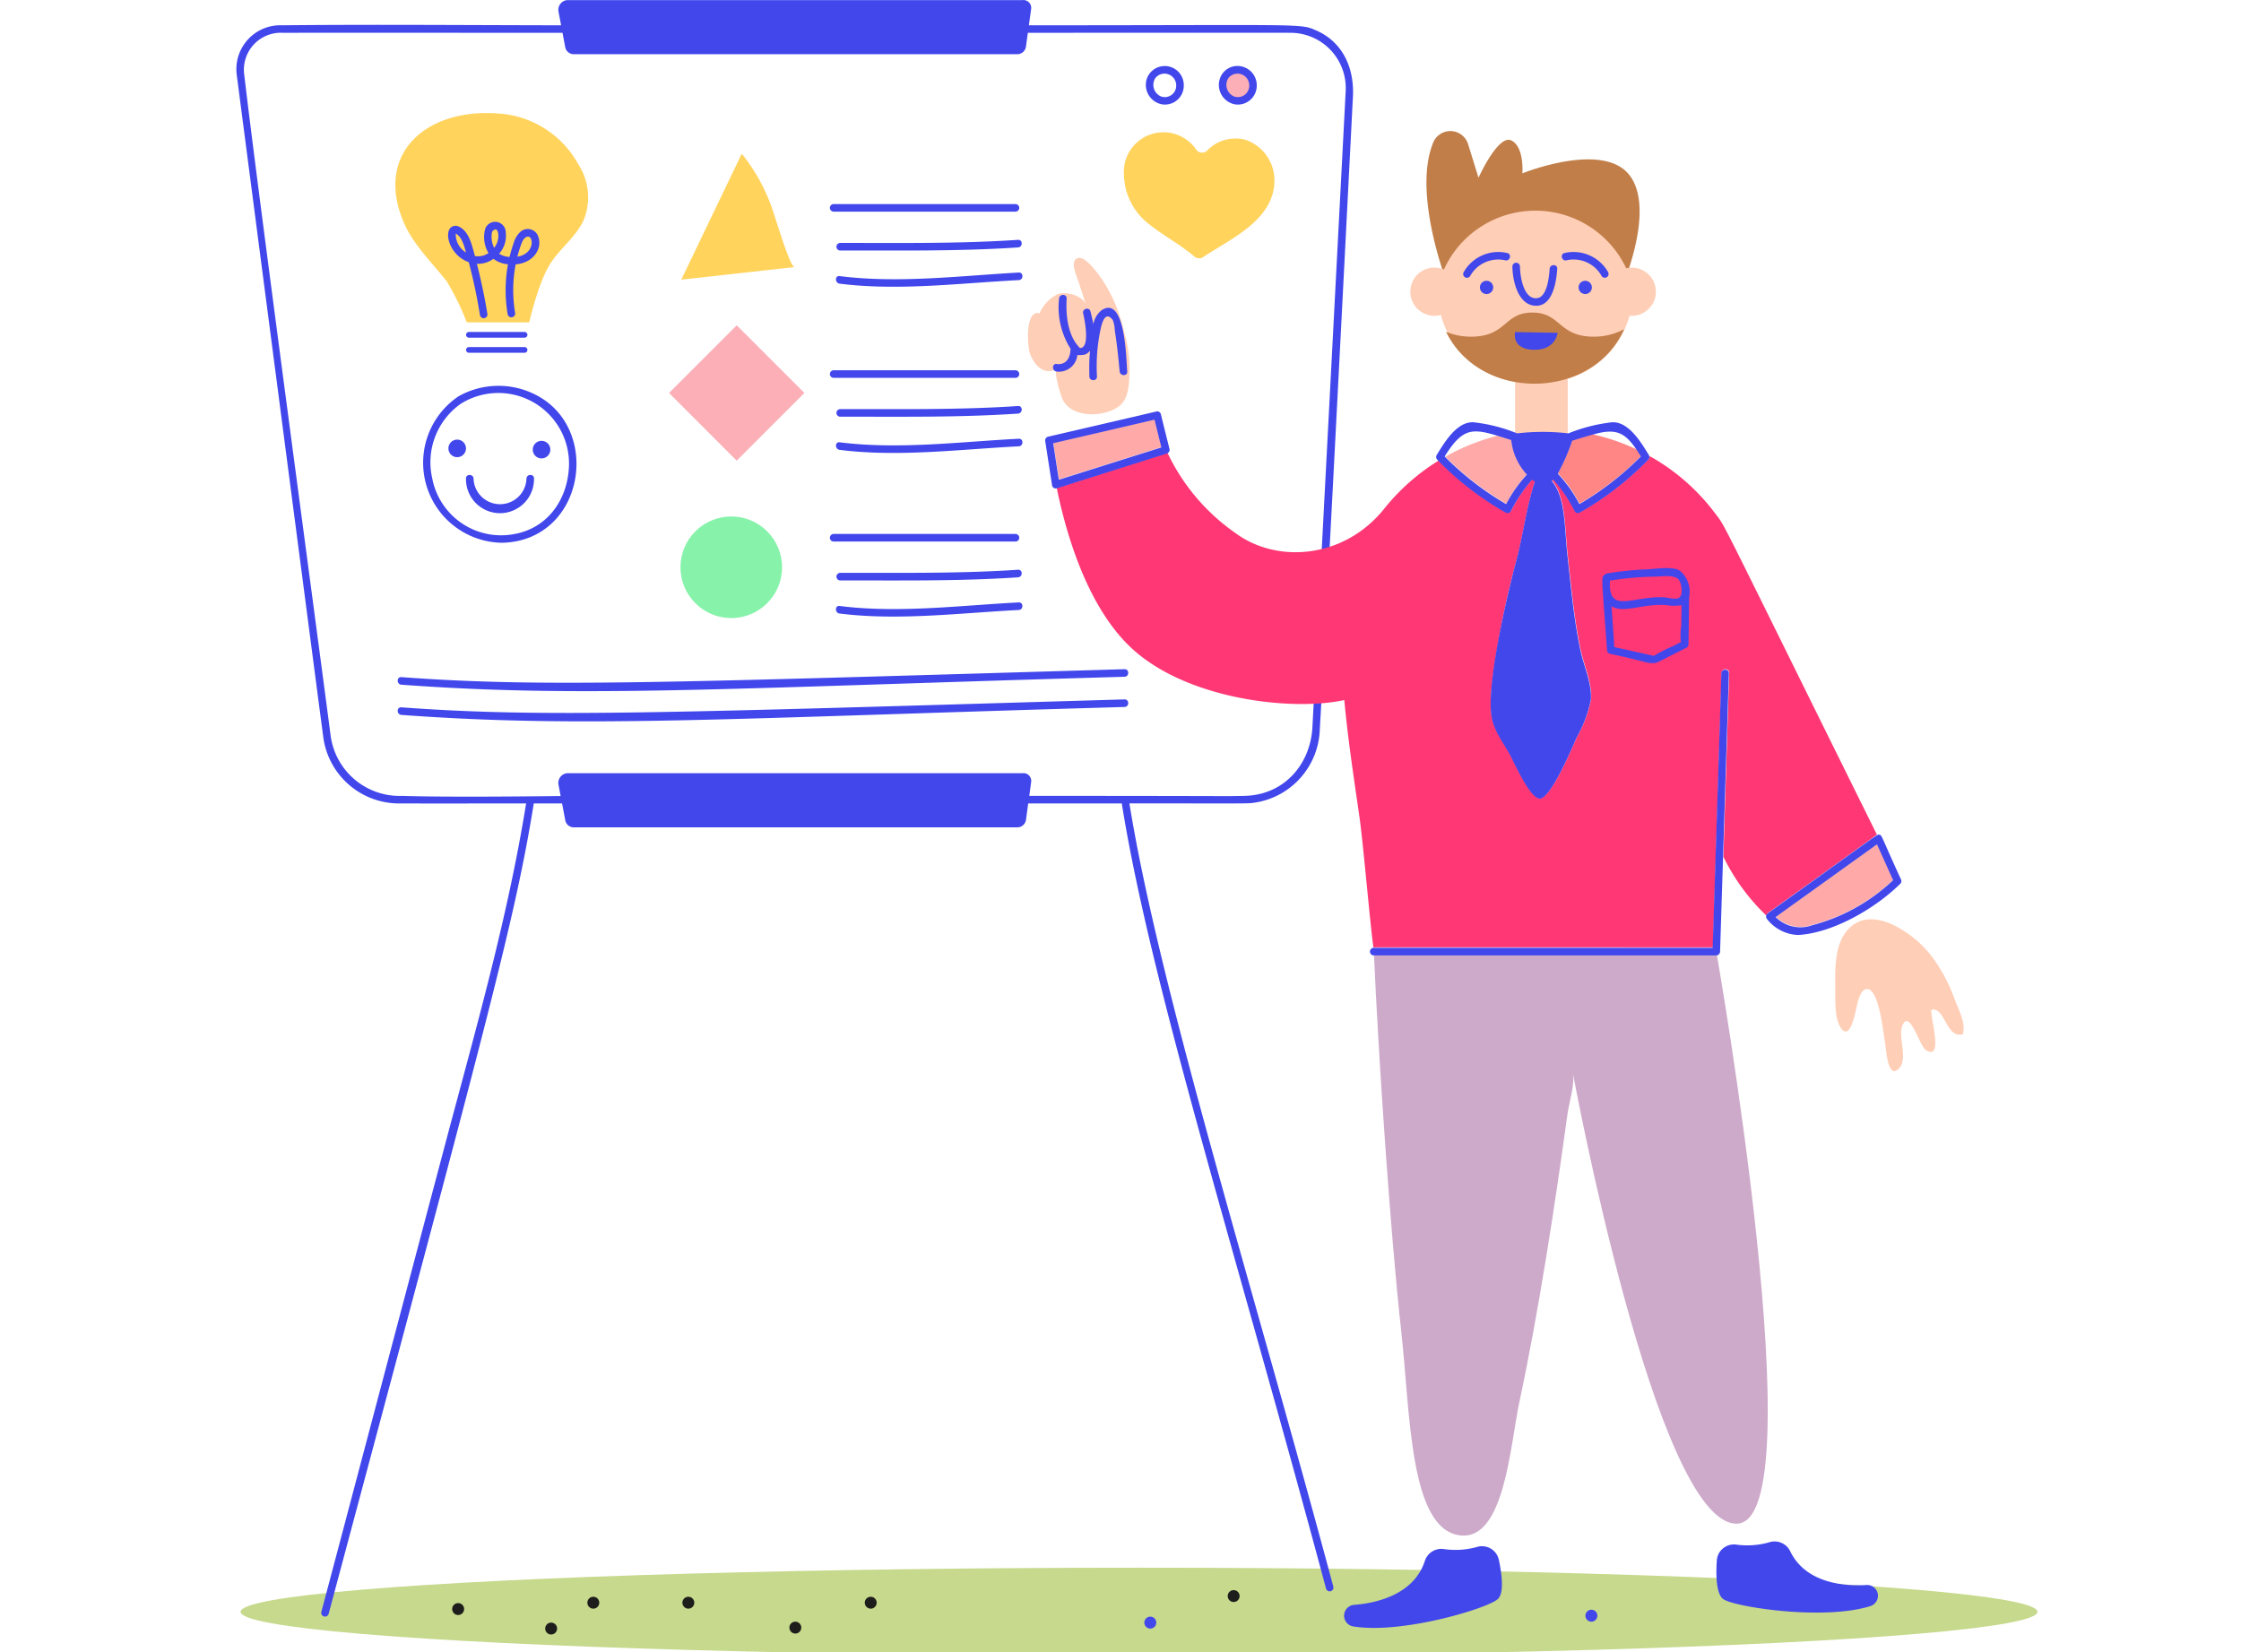 <svg xmlns:inkscape="http://www.inkscape.org/namespaces/inkscape" xmlns:sodipodi="http://sodipodi.sourceforge.net/DTD/sodipodi-0.dtd" xmlns="http://www.w3.org/2000/svg" xmlns:svg="http://www.w3.org/2000/svg" width="57.415mm" height="42.333mm" viewBox="0 0 57.415 42.333" id="svg109910" inkscape:version="1.3.2 (091e20e, 2023-11-25, custom)" sodipodi:docname="Page 5.svg" inkscape:export-filename="png\Pr&#xE9;OR&#xE9;ppop2022petit.png" inkscape:export-xdpi="300" inkscape:export-ydpi="300" xml:space="preserve"> <defs id="defs109907"></defs> <g inkscape:label="Calque 1" inkscape:groupmode="layer" id="layer1" transform="translate(-375.041,-137.615)"> <g id="g109546" transform="matrix(0.706,0,0,0.706,-195.047,142.792)"> <g id="g6184" transform="matrix(0.72,0,0,0.72,234.604,-6.578)" style="fill:#9191e9;fill-opacity:1"> <g id="g6175" transform="matrix(-1,0,0,1,43.101,15.88)" style="stroke:#4247ec;stroke-width:0.348;stroke-dasharray:none;stroke-opacity:1"></g> </g> <g id="g2" transform="matrix(0.172,0,0,0.172,814.349,-11.684)" style="stroke-width:2.184" inkscape:export-filename="Formatio.svg" inkscape:export-xdpi="300" inkscape:export-ydpi="300"> <ellipse cx="200.44" cy="365.376" rx="189.56" ry="9.304" fill="#86f2aa" id="ellipse468" style="fill:#c6d98c;fill-opacity:1;stroke-width:4.367"></ellipse> <circle cx="85.304" cy="363.456" r="1.256" fill="#1d1d1b" id="circle470" style="stroke-width:4.367"></circle> <path d="m 56.782,363.538 a 1.258,1.258 0 1 1 -1.256,1.258 1.256,1.256 0 0 1 1.256,-1.258 z" fill="#1d1d1b" id="path472" style="stroke-width:4.367"></path> <circle cx="76.406" cy="368.908" r="1.256" fill="#1d1d1b" id="circle474" style="stroke-width:4.367"></circle> <circle cx="143.832" cy="363.456" r="1.256" fill="#1d1d1b" id="circle476" style="stroke-width:4.367"></circle> <circle cx="105.352" cy="363.456" r="1.256" fill="#1d1d1b" id="circle478" style="stroke-width:4.367"></circle> <circle cx="127.926" cy="368.71" r="1.256" fill="#1d1d1b" id="circle480" style="stroke-width:4.367"></circle> <circle cx="220.406" cy="362.054" r="1.256" fill="#1d1d1b" id="circle482" style="stroke-width:4.367"></circle> <path d="m 202.818,366.4 a 1.258,1.258 0 1 1 -1.258,1.256 1.256,1.256 0 0 1 1.258,-1.256 z M 237.776,31.7 c -3.446,-1.486 -1.866,-1.068 -60.574,-1.068 l 0.478,-3.478 A 1.642,1.642 0 0 0 175.844,25.32 H 79.76 a 2.064,2.064 0 0 0 -1.8,2.446 l 0.548,2.866 c -19.622,-0.022 -39.268,-0.2 -58.892,0 A 9.27,9.27 0 0 0 10.044,40.868 C 10.07,41.154 28.284,180.73 28.37,181.11 a 16.122,16.122 0 0 0 16.126,13.706 c 2.4,0.022 26.63,0 26.63,0 -3.904,24.2 -10.674,47.814 -16.966,71.476 -5.752,21.67 -23.216,87.768 -26.248,99.136 a 0.8,0.8 0 0 0 1.538,0.426 C 62.554,242 68.8,219.452 72.74,194.816 h 5.97 l 0.674,3.552 a 1.836,1.836 0 0 0 1.8,1.494 h 93.58 a 1.844,1.844 0 0 0 1.826,-1.588 l 0.466,-3.458 H 196.8 c 6.08,38.05 23.852,93.888 43.11,165.722 a 0.8,0.8 0 0 0 1.536,-0.426 C 224.62,297.23 204.726,233.978 198.41,194.806 c 26.378,0 24.79,0.068 26.434,-0.156 A 16.142,16.142 0 0 0 238.58,179.18 C 240.106,153.192 245.37,49.538 245.568,45.718 245.886,39.82 243.55,34.2 237.776,31.7 Z m 6.272,12.626 c 0,0.316 -7,134 -7.02,134.324 -0.414,7.984 -6.022,14.39 -14.318,14.568 -5.22,0.11 -0.2,0 -45.424,0 l 0.4,-2.95 a 1.642,1.642 0 0 0 -1.838,-1.832 H 79.76 a 2.064,2.064 0 0 0 -1.8,2.446 l 0.444,2.366 c -26.072,0.322 -33.16,-0.03 -33.41,-0.03 A 14.67,14.67 0 0 1 29.906,180.686 C 27,158.372 14.482,65.4 11.668,41.17 a 7.8,7.8 0 0 1 8.212,-8.95 c 2.45,-0.02 58.924,0 58.924,0 l 0.57,3.022 a 1.838,1.838 0 0 0 1.8,1.494 h 93.578 a 1.846,1.846 0 0 0 1.828,-1.588 l 0.4,-2.928 c 0,0 54.282,-0.042 55.61,0 a 11.658,11.658 0 0 1 11.458,12.106 z" fill="#1d1d1b" id="path484" style="fill:#4247ec;fill-opacity:1;stroke-width:4.367"></path> <path d="m 136.014,69.952 h 38.354 a 0.8,0.8 0 0 0 0,-1.6 h -38.354 a 0.8,0.8 0 0 0 0,1.6 z m 1.386,6.604 a 0.8,0.8 0 0 0 0,1.6 c 12.5,-0.032 25.042,0.186 37.522,-0.654 1.018,-0.072 1.028,-1.662 0,-1.6 -12.474,0.84 -25.016,0.638 -37.522,0.654 z m 37.674,6.244 c -12.456,0.698 -25.4,2.326 -37.814,0.748 -1.018,-0.126 -1,1.464 0,1.6 12.428,1.568 25.364,-0.114 37.814,-0.748 1.018,-0.058 1.028,-1.652 0,-1.6 z m -39.06,22.224 h 38.354 a 0.8,0.8 0 0 0 0,-1.6 h -38.354 a 0.8,0.8 0 0 0 0,1.6 z m 1.386,8.194 c 12.5,-0.016 25.042,0.186 37.522,-0.654 1.018,-0.074 1.028,-1.662 0,-1.6 -12.48,0.842 -25.022,0.624 -37.522,0.654 a 0.8,0.8 0 0 0 0,1.6 z m 37.674,4.65 c -12.46,0.638 -25.4,2.326 -37.814,0.748 -1.018,-0.124 -1,1.464 0,1.6 12.428,1.568 25.364,-0.114 37.814,-0.748 1.018,-0.052 1.028,-1.652 0,-1.6 z m 22.314,48.624 c -97.774,2.858 -122.94,3.864 -152.588,1.672 -1.028,-0.074 -1.018,1.516 0,1.6 38.82,2.864 69.6,0.684 152.588,-1.672 1.028,-0.042 1.028,-1.63 0,-1.6 z m 0,6.374 c -97.774,2.858 -122.94,3.864 -152.588,1.672 -1.028,-0.072 -1.018,1.516 0,1.6 38.82,2.864 69.6,0.684 152.588,-1.672 1.028,-0.032 1.028,-1.63 0,-1.6 z m -61.374,-33.308 h 38.354 a 0.8,0.8 0 0 0 0,-1.6 h -38.354 a 0.8,0.8 0 0 0 0,1.6 z m 1.386,8.204 c 12.5,-0.016 25.042,0.186 37.522,-0.654 1.018,-0.074 1.028,-1.662 0,-1.6 -12.48,0.842 -25.022,0.624 -37.522,0.654 a 0.8,0.8 0 0 0 0,1.6 z m -0.15,6.986 c 12.43,1.554 25.364,-0.114 37.814,-0.746 1.018,-0.052 1.028,-1.652 0,-1.6 -12.46,0.644 -25.4,2.326 -37.814,0.748 -1.008,-0.124 -1.008,1.474 0,1.598 z" fill="#1d1d1b" id="path486" style="fill:#4247ec;fill-opacity:1;stroke-width:4.367"></path> <path d="m 182.362,118.74 c 0.4,2.576 0.79,5.14 1.184,7.716 q 10.824,-3.412 21.638,-6.832 c -0.488,-1.952 -0.966,-3.894 -1.454,-5.846 q -10.682,2.474 -21.368,4.962 z M 279,118.066 a 96.968,96.968 0 0 0 -2.832,-0.852 44.58,44.58 0 0 0 -11.09,4.434 62.126,62.126 0 0 0 12.842,9.936 29.152,29.152 0 0 1 4.382,-6.218 13.042,13.042 0 0 1 -3.302,-7.3 z m 63.436,102.386 a 39.246,39.246 0 0 0 17.132,-9.532 c -1.132,-2.522 -2.274,-5.036 -3.4,-7.558 l -21.378,15.334 a 7.35,7.35 0 0 0 7.646,1.756 z" fill="#ff8684" id="path488" style="fill:#ffaaa8;fill-opacity:1;stroke-width:4.367"></path> <path d="m 333.164,217.908 c 26.816,-19.2 22.516,-16.258 22.978,-16.466 -34.46,-69.6 -31.738,-64.578 -34.066,-67.718 a 44.178,44.178 0 0 0 -13.914,-12.2 0.824,0.824 0 0 1 -0.218,0.664 64.032,64.032 0 0 1 -14.454,11.172 0.8,0.8 0 0 1 -1.09,-0.292 32.122,32.122 0 0 0 -4.514,-6.676 4.6,4.6 0 0 1 -0.302,0.292 c 2.938,3.468 2.678,10.2 3.292,15.646 0.756,6.698 1.348,13.498 2.75,20.102 0.686,3.25 2.46,7.05 2.19,10.414 a 26.754,26.754 0 0 1 -3.02,8.016 c -0.84,1.89 -5.534,13.154 -7.86,12.844 -2.15,-0.292 -5.42,-7.882 -6.272,-9.388 -3.638,-6.428 -4.978,-6.522 -3.302,-18.262 a 197.728,197.728 0 0 1 4.766,-22.75 c 1.382,-5.17 2.108,-11.266 3.874,-16.478 a 8.282,8.282 0 0 1 -0.572,-0.414 31.626,31.626 0 0 0 -4.494,6.654 0.818,0.818 0 0 1 -1.092,0.292 63.728,63.728 0 0 1 -14.172,-10.892 44.488,44.488 0 0 0 -11.432,10.082 c -8.546,10.722 -22.764,11.67 -31.45,5.222 a 43.11,43.11 0 0 1 -14.338,-16.914 c -0.112,0.04 -23.442,7.4 -23.372,7.4 2.034,9.936 6.436,24.8 15.4,33.432 11.732,11.296 34.46,13.706 45.27,11.308 0.756,8.264 2.034,16.56 3.2,24.7 0.79,5.456 2.298,23.214 2.948,27.494 0.2,-0.05 71.824,-0.01 71.622,-0.01 0.072,-2.16 1.298,-40.764 1.838,-57.916 0.032,-1.028 1.63,-1.028 1.6,0 -0.072,2.42 -0.892,28.282 -1.224,38.8 a 43.316,43.316 0 0 0 9.084,12.428 0.69,0.69 0 0 1 0.346,-0.586 z" fill="#ff8684" id="path490" style="fill:#ff3774;fill-opacity:1;stroke-width:4.367"></path> <path d="m 288.828,125.146 a 28.346,28.346 0 0 1 4.56,6.418 61.896,61.896 0 0 0 12.968,-10.062 37.04,37.04 0 0 0 -0.872,-1.36 44.574,44.574 0 0 0 -9.388,-3.218 q -2.13,0.6 -4.234,1.256 a 44,44 0 0 1 -3.034,6.966 z" fill="#ff8684" id="path492" style="stroke-width:4.367"></path> <path d="m 265.6,85.464 c 0,0 -7.6,-19.168 -3.086,-30.11 a 3.916,3.916 0 0 1 7.352,0.352 l 2.2,7.092 c 0,0 4.164,-9.252 6.936,-7.86 2.772,1.392 2.316,6.936 2.316,6.936 0,0 17.11,-6.936 22.666,0.466 5.556,7.402 -1.848,24.048 -1.848,24.048 0,0 -2.076,-14.11 -15.958,-15.034 C 272.296,70.43 265.6,85.464 265.6,85.464 Z" fill="#c17e48" id="path494" style="stroke-width:4.367"></path> <path d="m 303.23,81.902 a 21.2,21.2 0 0 0 -38.468,0.26 5.088,5.088 0 1 0 -0.644,9.584 19.426,19.426 0 0 0 15.668,14.12 v 12.428 h 11.098 v -13.082 a 19.104,19.104 0 0 0 13.042,-13.3 5.084,5.084 0 1 0 -0.696,-10.01 z" fill="#ffceb6" id="path496" style="stroke-width:4.367"></path> <path d="m 296.4,96.334 c -7.546,0 -6.926,-5.088 -12.968,-5.088 -6.076,0 -5.364,5.088 -12.968,5.088 a 13.76,13.76 0 0 1 -5.242,-1.028 c 7.184,14.81 30.852,14.566 37.564,-0.55 a 13.478,13.478 0 0 1 -6.386,1.578 z" fill="#c17e48" id="path498" style="stroke-width:4.367"></path> <path d="m 273.764,84.54 a 1.4,1.4 0 1 1 -1.4,1.4 1.39,1.39 0 0 1 1.4,-1.4 z m 20.818,0 a 1.4,1.4 0 1 1 -1.4,1.4 1.4,1.4 0 0 1 1.4,-1.4 z m -16.438,-5.856 a 8.4,8.4 0 0 0 -9.23,4.07 0.8,0.8 0 0 0 1.382,0.8 6.772,6.772 0 0 1 7.424,-3.332 c 0.996,0.236 1.422,-1.3 0.424,-1.538 z m 12.482,1.536 a 6.766,6.766 0 0 1 7.424,3.332 0.8,0.8 0 0 0 1.38,-0.8 8.4,8.4 0 0 0 -9.23,-4.07 c -0.986,0.24 -0.572,1.776 0.426,1.538 z m -11.412,1.318 c 0.026,3.042 1.246,8.484 5.244,8.266 3.332,-0.188 4.06,-5.254 4.216,-7.8 0.062,-1.028 -1.526,-1.018 -1.6,0 -0.104,1.63 -0.518,5.918 -2.616,6.2 -2.908,0.4 -3.634,-4.714 -3.644,-6.676 a 0.8,0.8 0 0 0 -1.6,0.01 z m 0.562,13.83 8.98,0.146 c 0,0 -0.374,3.708 -5.088,3.582 -4.714,-0.126 -3.892,-3.728 -3.892,-3.728 z" fill="#1d1d1b" id="path500" style="fill:#4247ec;fill-opacity:1;stroke-width:4.367"></path> <path d="m 322.252,226.172 h -72.266 c 0.952,22.13 3.522,59.79 5.764,79.908 1.928,17.312 1.714,41.718 12.324,43.16 9.504,1.298 10.668,-19.088 12.636,-28.23 4.024,-18.81 7.514,-41.512 10.112,-60.574 0.334,-2.472 1.61,-6.272 1.142,-8.762 0,0 17.538,95.106 34.534,95.106 16.996,0 -4.246,-120.608 -4.246,-120.608 z" fill="#6c458f" id="path502" style="fill:#cdaaca;fill-opacity:1;stroke-width:4.367"></path> <path d="m 264.752,352.138 a 16.934,16.934 0 0 0 6.966,-0.436 3.636,3.636 0 0 1 4.642,2.71 c 0.664,3.166 1.132,7.102 -0.26,8.306 -2.274,2 -20.288,7.414 -30.464,5.742 a 2.292,2.292 0 0 1 0.176,-4.548 c 3.926,-0.29 12.554,-1.8 14.952,-9.334 a 3.656,3.656 0 0 1 3.988,-2.44 z m 68.776,-1.464 a 16.94,16.94 0 0 1 -6.966,0.54 3.628,3.628 0 0 0 -4.218,3.322 c -0.216,3.23 -0.124,7.186 1.414,8.2 2.532,1.652 21.118,4.518 30.96,1.444 a 2.3,2.3 0 0 0 1.58,-2.658 2.274,2.274 0 0 0 -2.378,-1.8 c -3.926,0.258 -12.688,-0.032 -16.114,-7.166 a 3.652,3.652 0 0 0 -4.278,-1.882 z" fill="#1d1d1b" id="path504" style="fill:#4247ec;fill-opacity:1;stroke-width:4.367"></path> <path d="m 196.94,110.31 c 1.496,-1.818 1.424,-4.964 1.496,-7.164 A 26.766,26.766 0 0 0 197.314,95.41 33.364,33.364 0 0 0 192.85,84.56 c -0.758,-1.058 -4.2,-6.282 -5.846,-4.486 -0.976,1.07 0.572,4.134 0.882,5.276 0.364,1.35 0.956,2.72 1.2,4.048 -0.614,-1.816 -4.476,-2.782 -6.034,-1.92 a 8.03,8.03 0 0 0 -3.6,3.936 c -3.094,-0.81 -2.534,6.81 -2.076,8.296 0.746,2.4 2.938,4.962 5.71,3.436 -0.726,0.4 0.84,5.71 1.266,6.49 2.086,4.284 10.126,3.668 12.588,0.674 z M 359.464,220.4 c -3.768,-1.726 -7.788,-1.828 -10.33,2.2 -1.89,2.99 -1.838,7.424 -1.8,10.84 0.034,2.326 -0.2,6.426 1.04,8.502 1.754,2.93 2.8,-1.358 3.2,-2.978 0.31,-1.236 0.778,-4.932 2.44,-4.984 2.616,-0.072 3.478,9.552 3.842,11.442 0.238,1.234 0.488,7.4 2.742,5.492 2.254,-1.908 -0.012,-6.686 0.82,-9.012 1.494,-4.2 3.684,4.164 5.076,4.984 3.738,2.222 0.894,-6.686 1.112,-8.524 2.874,-0.748 3.082,6.116 6.634,5.15 0.726,-2.45 -1,-5.358 -1.828,-7.674 a 34.676,34.676 0 0 0 -4.382,-8.296 23,23 0 0 0 -8.566,-7.142 z" fill="#ffceb6" id="path506" style="stroke-width:4.367"></path> <circle cx="114.406" cy="144.988" r="10.716" fill="#86f2aa" id="circle508" style="stroke-width:4.367"></circle> <path d="m 76.2,80.978 c 2.056,-3.26 5.348,-5.618 7.03,-9.148 A 12.766,12.766 0 0 0 82.15,59.984 20.752,20.752 0 0 0 65.838,49.29 c -15.6,-1.454 -26.946,8.326 -20.424,23.174 1.984,4.516 5.846,8.224 8.95,12.18 A 53.8,53.8 0 0 1 58.6,93.302 H 71.756 C 71.754,93.6 73.528,85.226 76.2,80.978 Z" fill="#ffd35c" id="path510" style="stroke-width:4.367"></path> <path d="m 73.726,75.32 a 2.34,2.34 0 0 0 -3.966,-0.956 5.278,5.278 0 0 0 -1.266,2.212 c -0.332,0.966 -0.624,1.942 -0.862,2.938 a 4.6,4.6 0 0 1 -2.2,-0.686 5.684,5.684 0 0 0 1.4,-4.464 2.236,2.236 0 0 0 -4.33,-0.81 6.6,6.6 0 0 0 0.686,5.14 3.9,3.9 0 0 1 -2.866,0.622 c -0.662,-2.412 -1.2,-4.982 -3.156,-6.094 a 1.832,1.832 0 0 0 -1.112,-0.27 c -2.6,0.272 -1.512,6.078 2.97,7.662 A 115.752,115.752 0 0 1 61.4,91.86 0.8,0.8 0 0 0 62.968,91.6 120.87,120.87 0 0 0 60.736,80.958 a 5.556,5.556 0 0 0 3.488,-1.05 5.92,5.92 0 0 0 3.074,1.154 30.296,30.296 0 0 0 -0.072,10.516 0.8,0.8 0 0 0 1.578,-0.27 28.894,28.894 0 0 1 0.114,-10.226 C 72.674,80.76 74.546,77.8 73.726,75.32 Z M 56.274,74.582 c 1.268,0.634 1.8,2.6 2.158,3.988 a 4.532,4.532 0 0 1 -2.158,-3.988 z m 8.108,3 a 5.18,5.18 0 0 1 -0.446,-3.342 0.946,0.946 0 0 1 0.748,-0.53 c 0.356,0 0.508,0.538 0.56,0.892 a 4.044,4.044 0 0 1 -0.862,2.98 z m 4.9,1.88 c 0.2,-0.8 0.436,-1.578 0.706,-2.356 0.292,-0.814 0.706,-1.88 1.58,-1.88 1.126,0 1.376,3.6 -2.286,4.236 z M 59.056,96.542 H 70.8 a 0.6,0.6 0 0 0 0,-1.2 H 59.056 a 0.6,0.6 0 0 0 0,1.2 z m 0,3.188 H 70.8 a 0.6,0.6 0 0 0 0,-1.2 H 59.056 a 0.6,0.6 0 0 0 0,1.2 z M 208.28,43.256 a 2.4,2.4 0 0 1 -3.21,2.388 2.652,2.652 0 0 1 -1.164,-3.904 2.466,2.466 0 0 1 4.374,1.516 c 0.04,1.018 1.638,1.034 1.6,0 a 4.014,4.014 0 0 0 -7.746,-1.49 4.178,4.178 0 0 0 3.186,5.554 3.982,3.982 0 0 0 4.56,-4.064 0.8,0.8 0 0 0 -1.6,0 z" fill="#1d1d1b" id="path512" style="fill:#4247ec;fill-opacity:1;stroke-width:4.367"></path> <path d="m 224.486,43.256 a 3.096,3.096 0 0 1 -3.2,3.312 3.262,3.262 0 0 1 -3.176,-3.8 3.2,3.2 0 0 1 6.376,0.488 z" fill="#fcafb7" id="path514" style="stroke-width:4.367"></path> <path d="m 221.912,39.28 a 3.898,3.898 0 0 0 -4.372,2.492 4.178,4.178 0 0 0 3.188,5.554 4,4 0 0 0 4.552,-3.926 4.08,4.08 0 0 0 -3.368,-4.12 z m -1.434,6.364 a 2.65,2.65 0 0 1 -1.162,-3.904 2.464,2.464 0 0 1 4.372,1.516 2.4,2.4 0 0 1 -3.21,2.388 z M 72.876,108.462 a 17.2,17.2 0 0 0 -16,0.446 16.888,16.888 0 0 0 9.136,30.91 c 17.506,-0.348 21.296,-24.344 6.864,-31.356 z M 68.514,138 a 14.786,14.786 0 0 1 -17.2,-11.8 15.102,15.102 0 0 1 5.98,-15.678 14.914,14.914 0 0 1 22.884,12.572 C 80.132,130.286 75.906,136.742 68.514,138 Z" fill="#1d1d1b" id="path516" style="fill:#4247ec;fill-opacity:1;stroke-width:4.367"></path> <circle cx="56.584" cy="119.904" r="1.858" fill="#1d1d1b" id="circle518" style="fill:#4247ec;fill-opacity:1;stroke-width:4.367"></circle> <circle cx="74.38" cy="120.164" r="1.858" fill="#1d1d1b" id="circle520" style="fill:#4247ec;fill-opacity:1;stroke-width:4.367"></circle> <path d="m 71.2,126.278 a 5.584,5.584 0 0 1 -11.162,0 c -0.052,-1.018 -1.652,-1.028 -1.6,0 a 7.176,7.176 0 1 0 14.35,0 c 0.056,-1.028 -1.542,-1.028 -1.588,0 z" fill="#1d1d1b" id="path522" style="fill:#4247ec;fill-opacity:1;stroke-width:4.367"></path> <path d="m 103.868,84.3 12.75,-26.57 a 38.308,38.308 0 0 1 6.77,12.658 c 0.426,1.132 3.458,11.358 4.382,11.254 z" fill="#ffd35c" id="path524" style="stroke-width:4.367"></path> <path d="m 101.28,108.216 14.28,-14.28 14.278,14.28 -14.28,14.28 z" fill="#fcafb7" id="path526" style="stroke-width:4.367"></path> <path d="m 212.1,79.41 a 1.544,1.544 0 0 0 1.88,0.124 c 5.532,-3.734 14.8,-7.668 15.024,-15.874 a 9.022,9.022 0 0 0 -6.19,-8.888 8.288,8.288 0 0 0 -7.91,2.2 1.53,1.53 0 0 1 -2.368,-0.052 8.356,8.356 0 0 0 -15.274,5.338 13.442,13.442 0 0 0 5.2,10.258 c 2.754,2.264 6.84,4.47 9.638,6.894 z" fill="#ffd35c" id="path528" style="stroke-width:4.367"></path> <path d="m 277.8,133.454 a 0.8,0.8 0 0 0 1.09,-0.292 31.862,31.862 0 0 1 4.496,-6.656 5.048,5.048 0 0 0 0.57,0.416 c -1.764,5.212 -2.492,11.308 -3.874,16.478 -1.86,6.952 -6.27,25.574 -5.326,32.716 0.416,3.168 2.316,5.544 3.862,8.296 0.852,1.506 4.124,9.096 6.272,9.386 2.336,0.312 7.02,-10.954 7.86,-12.844 a 27.178,27.178 0 0 0 3.022,-8.014 c 0.26,-3.364 -1.506,-7.164 -2.2,-10.414 -1.4,-6.6 -2,-13.4 -2.75,-20.102 -0.626,-5.546 -0.34,-12.17 -3.292,-15.648 a 4.118,4.118 0 0 0 0.302,-0.29 31.52,31.52 0 0 1 4.516,6.676 0.816,0.816 0 0 0 1.09,0.292 63.736,63.736 0 0 0 14.452,-11.172 0.814,0.814 0 0 0 0.124,-0.966 c -1.6,-2.586 -4.278,-7.176 -7.848,-6.916 a 35.24,35.24 0 0 0 -9.148,2.336 46.508,46.508 0 0 0 -10.8,0 34.372,34.372 0 0 0 -9.138,-2.336 c -3.582,-0.26 -6.238,4.32 -7.848,6.916 a 0.814,0.814 0 0 0 0.124,0.966 63.782,63.782 0 0 0 14.444,11.172 z m 28.52,-11.858 a 62.71,62.71 0 0 1 -12.968,10.06 29.164,29.164 0 0 0 -4.552,-6.416 43.664,43.664 0 0 0 3.042,-6.946 119.3,119.3 0 0 1 4.694,-1.4 c 5.178,-1.43 6.874,0.012 9.788,4.706 z m -27.36,-3.448 a 12.788,12.788 0 0 0 3.314,7.29 29.128,29.128 0 0 0 -4.382,6.218 62.138,62.138 0 0 1 -12.968,-10.05 c 4.276,-6.84 6.276,-5.914 14.04,-3.458 z m -73.91,-5.46 a 0.788,0.788 0 0 0 -0.978,-0.562 q -11.43,2.674 -22.85,5.316 a 0.816,0.816 0 0 0 -0.562,0.976 q 0.718,4.674 1.444,9.356 a 0.8,0.8 0 0 0 0.976,0.56 q 11.618,-3.676 23.226,-7.34 a 0.82,0.82 0 0 0 0.56,-0.976 c -0.602,-2.44 -1.226,-4.878 -1.816,-7.33 z m -1.35,1.162 c 0.488,1.952 0.966,3.894 1.452,5.846 q -10.824,3.412 -21.636,6.832 c -0.4,-2.576 -0.79,-5.14 -1.184,-7.714 q 10.684,-2.462 21.368,-4.964 z m 157.478,96.95 c -4.336,-9.458 -3.976,-9.278 -4.528,-9.366 -0.468,-0.166 0.98,-1 -23.528,16.55 a 0.822,0.822 0 0 0 -0.166,1.256 8.758,8.758 0 0 0 6.53,3.334 c 7.312,-0.4 16.268,-5.57 21.556,-10.8 a 0.8,0.8 0 0 0 0.136,-0.974 z m -18.772,9.738 a 7.368,7.368 0 0 1 -7.652,-1.754 l 21.378,-15.336 c 1.132,2.524 2.274,5.036 3.4,7.56 A 39.224,39.224 0 0 1 342.4,220.534 Z M 323.3,167.364 c -0.53,17.152 -1.764,55.766 -1.838,57.916 h -71.496 a 0.8,0.8 0 0 0 0,1.6 h 72.266 a 0.818,0.818 0 0 0 0.8,-0.8 c 0.54,-17.154 1.786,-56.296 1.858,-58.716 0.04,-1.028 -1.558,-1.028 -1.59,0 z M 192.538,90.758 a 4.87,4.87 0 0 0 -1.734,2.95 c -0.186,-1.038 -0.436,-2 -0.612,-2.71 -0.24,-1 -1.776,-0.572 -1.538,0.426 0.282,1.182 1.558,7.36 -0.684,7.298 -2.576,-2.574 -3.012,-6.956 -2.8,-10.434 0.062,-1.028 -1.536,-1.018 -1.6,0 a 16.384,16.384 0 0 0 2.45,10.632 0.7,0.7 0 0 0 -0.052,0.26 c -0.084,1.774 -1.038,3.156 -2.918,2.916 -1.018,-0.124 -1,1.476 0,1.6 a 3.924,3.924 0 0 0 4.382,-3.478 c 1.4,0 1.61,-0.042 2.15,-0.416 1.02,-0.698 0.2,-1.474 0.384,4.942 0.03,1.028 1.63,1.028 1.6,0 a 37.876,37.876 0 0 1 0.81,-10.216 c 0.24,-0.966 0.914,-3.832 2.534,-1.692 a 6.764,6.764 0 0 1 0.416,2.21 c 0.466,2.856 0.758,5.742 1.026,8.628 0.094,1.018 1.694,1.018 1.6,0 -0.212,-1.9 -0.286,-16.296 -5.414,-12.916 z m 103.34,274.182 a 1.258,1.258 0 1 1 -1.256,1.256 1.258,1.258 0 0 1 1.256,-1.256 z" fill="#1d1d1b" id="path530" style="fill:#4247ec;fill-opacity:1;stroke-width:4.367"></path> <path d="m 299.15,146.296 a 0.63,0.63 0 0 0 -0.478,0.312 c -0.826,0.4 -0.558,0.8 0.51,15.856 a 0.814,0.814 0 0 0 0.58,0.768 c 8.08,1.744 7.55,1.972 9.106,1.982 0.952,0 0.884,-0.174 7.102,-3.26 a 0.786,0.786 0 0 0 0.4,-0.684 c 0.042,-3.344 0.094,-6.678 0.136,-10.02 a 5.678,5.678 0 0 0 -2.128,-5.66 c -1.848,-0.82 -4.828,-0.248 -6.8,-0.166 a 65.09,65.09 0 0 0 -8.428,0.872 z m 9.946,17.362 c -0.634,-0.066 2.038,0.452 -8.368,-1.828 l -0.6,-8.618 c 2.542,1.616 6.576,-0.62 11.6,-0.238 a 9.6,9.6 0 0 0 3.176,0.01 c -0.02,1.432 -0.04,2.866 -0.052,4.288 a 13.332,13.332 0 0 0 -0.104,3.52 14.186,14.186 0 0 0 -1.422,0.736 29.86,29.86 0 0 0 -4.23,2.13 z m 5.15,-16.126 c 0.664,0.698 1.08,3.324 0.104,3.914 -0.706,0.436 -2.336,-0.082 -3.114,-0.124 C 304.4,151 299.412,155 299.8,147.8 a 66.458,66.458 0 0 1 9.636,-0.84 c 1.208,-0.02 3.844,-0.444 4.81,0.572 z" fill="#1d1d1b" id="path532" style="fill:#4247ec;fill-opacity:1;stroke-width:4.367"></path> </g> </g> </g></svg>